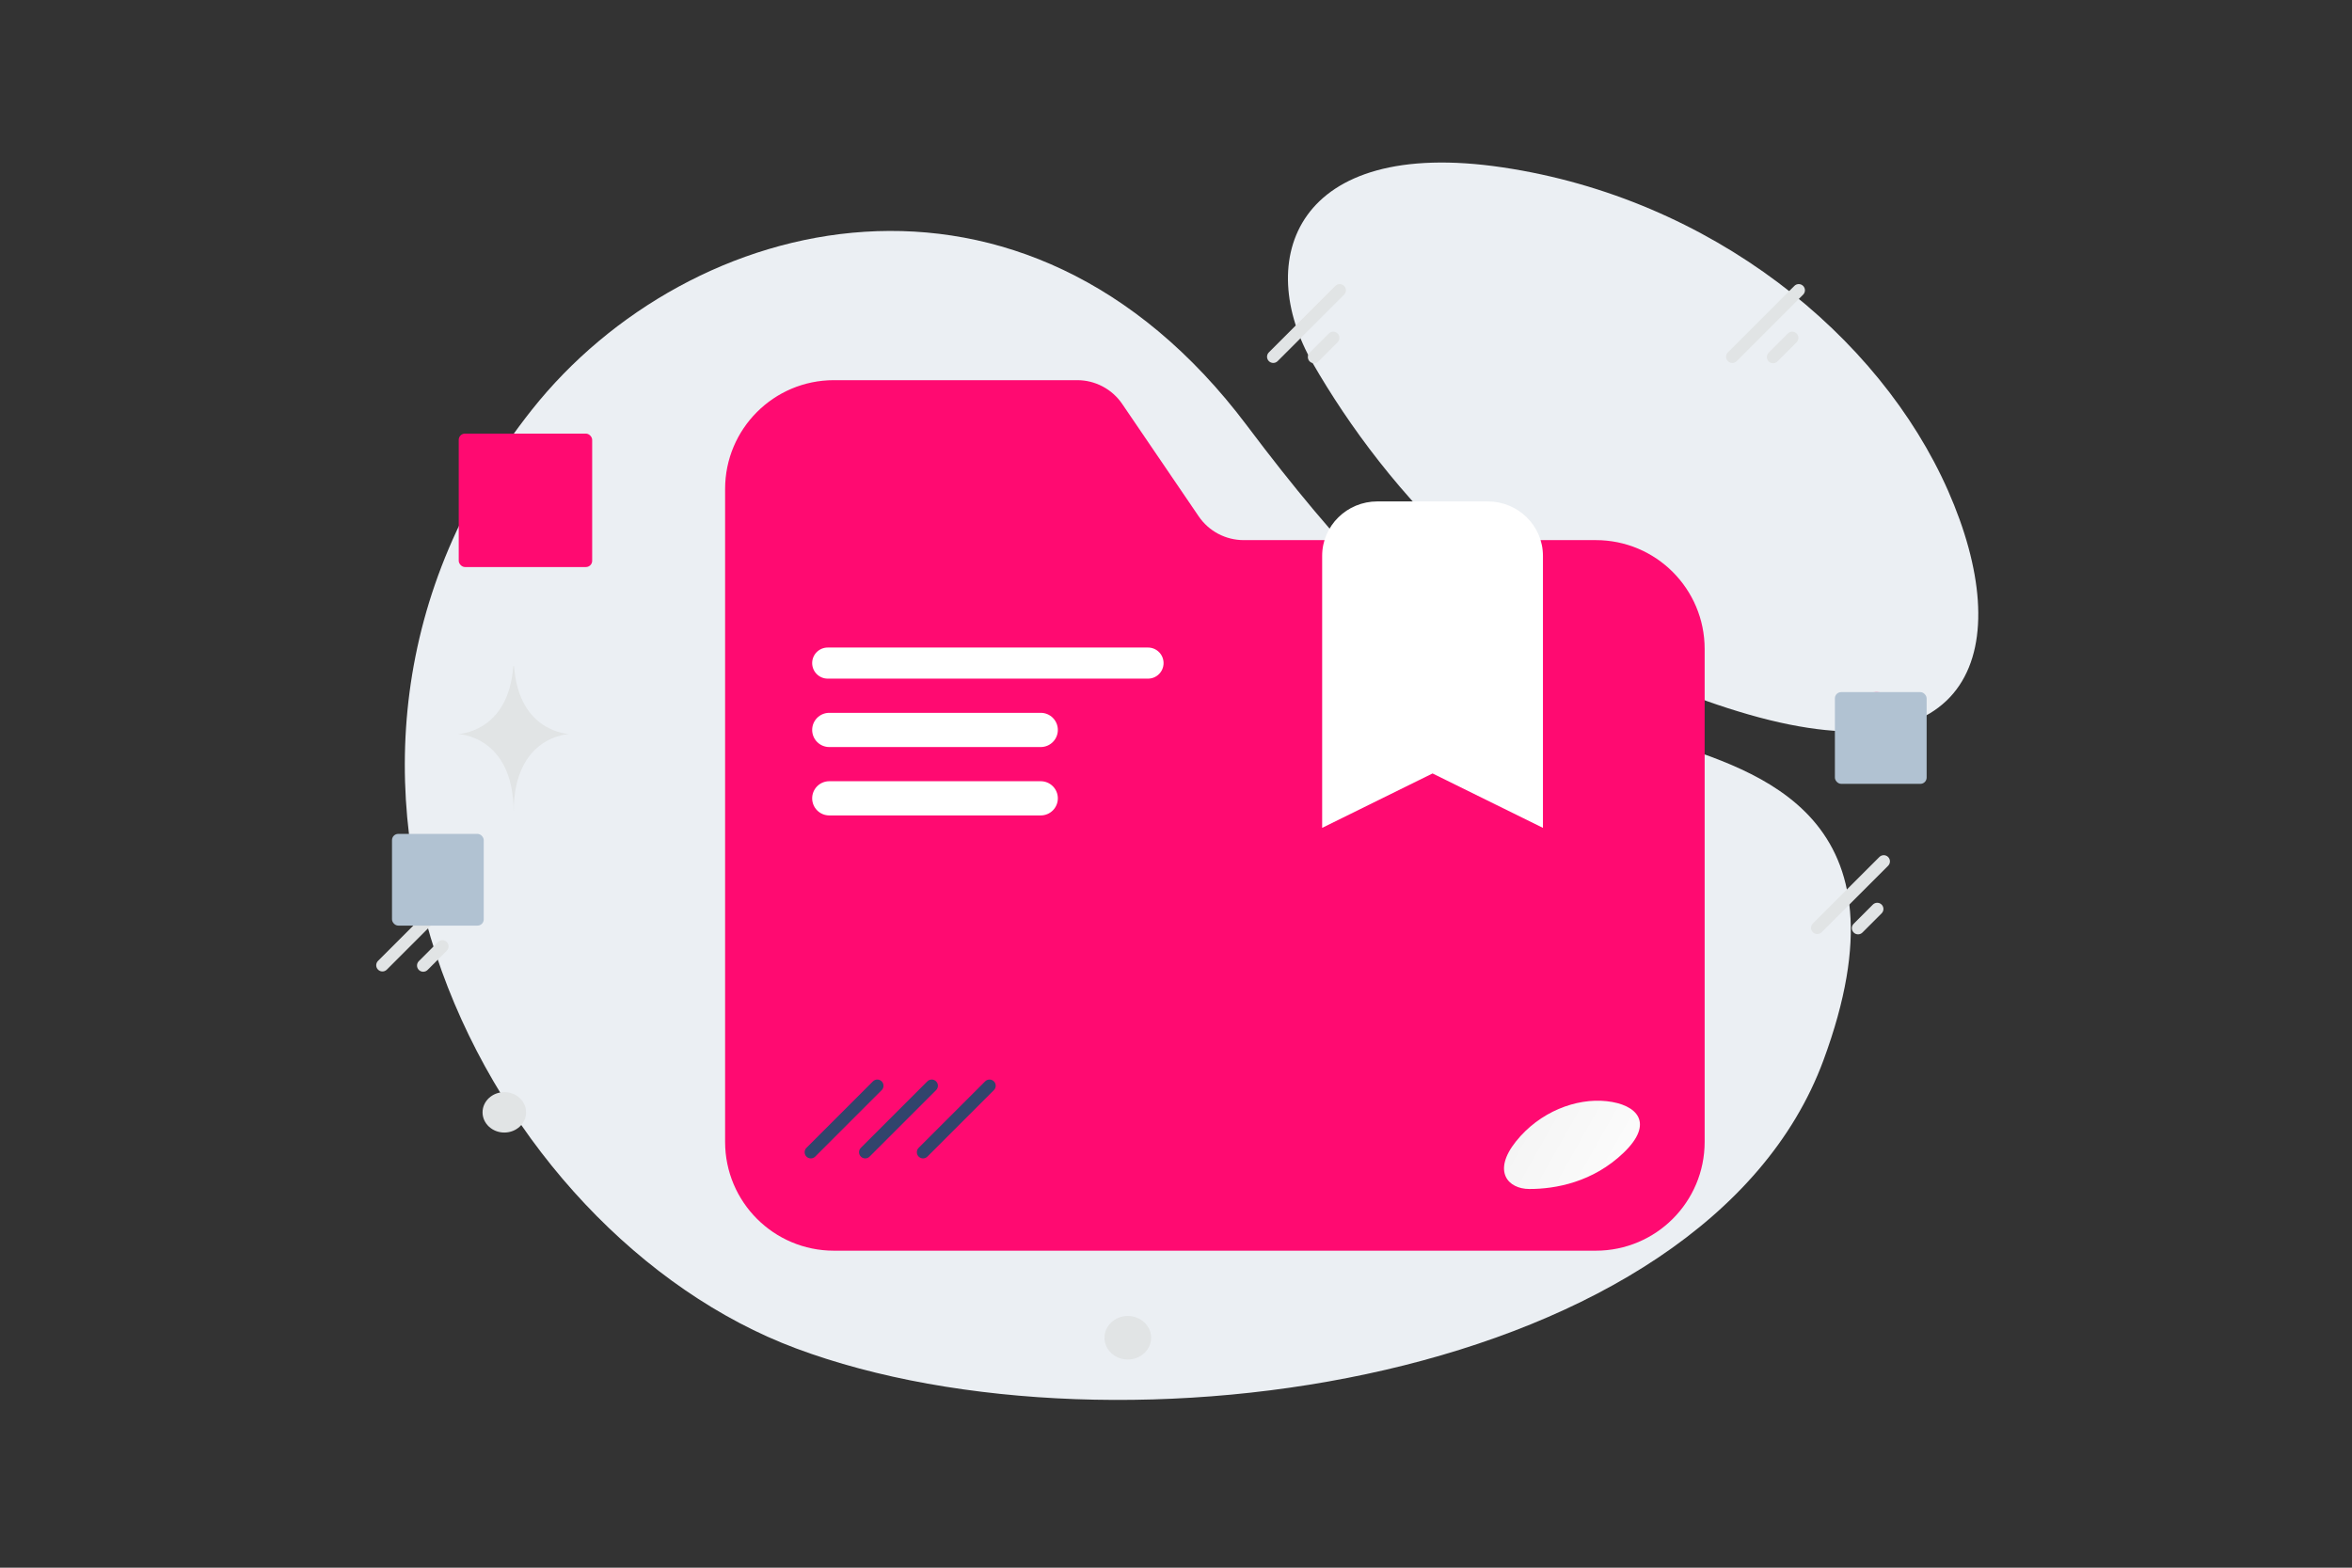 <svg width="282" height="188" viewBox="0 0 282 188" fill="none" xmlns="http://www.w3.org/2000/svg">
    <rect x="0" y="0" width="282" height="188" fill="#333333" stroke="none"/>
    <g clip-path="url(#clip0_914_5342)">
        <path d="M63.776 49.132C82.639 25.34 122.722 15.386 149.518 51.051C172.247 81.303 182.15 83.033 199.425 88.789C210.833 92.591 229.499 97.742 218.622 127.167C204.386 165.679 133.959 176.081 95.451 161.706C58.627 147.961 29.543 92.305 63.776 49.132Z" fill="#EBEFF3"/>
        <path d="M157.395 43.558C166.04 58.549 182.413 77.856 209.672 85.689C236.931 93.517 241.786 77.485 233.569 58.847C225.353 40.21 205.189 23.802 180.172 20.074C155.154 16.345 150.299 31.254 157.395 43.558Z" fill="#EBEFF3"/>
        <path fill-rule="evenodd" clip-rule="evenodd" d="M184.809 64.772H191.334C198.544 64.772 204.384 70.619 204.384 77.822V136.936C204.384 144.145 198.544 149.985 191.334 149.985H99.988C92.778 149.985 86.939 144.145 86.939 136.936V58.639C86.939 51.429 92.778 45.59 99.988 45.59H129.16C130.223 45.59 131.269 45.85 132.208 46.347C133.148 46.844 133.951 47.563 134.549 48.441L143.717 61.914C144.315 62.795 145.119 63.516 146.06 64.014C147 64.512 148.049 64.772 149.113 64.772H158.711" fill="#FF0A71"/>
        <path fill-rule="evenodd" clip-rule="evenodd" d="M178.378 60.131H165.142C161.489 60.131 158.524 63.054 158.524 66.655V99.279L171.76 92.754L184.996 99.279V66.655C184.996 63.054 182.031 60.131 178.378 60.131Z" fill="white"/>
        <path d="M228.073 84.535L227.631 84.093C226.175 82.637 223.815 82.637 222.359 84.093L221.917 84.535C220.461 85.991 220.461 88.351 221.917 89.807L222.359 90.249C223.815 91.705 226.175 91.705 227.631 90.249L228.073 89.807C229.529 88.351 229.529 85.991 228.073 84.535Z" fill="#FF0A71"/>
        <path d="M61.636 79.892H61.538C60.961 87.905 54.875 88.028 54.875 88.028C54.875 88.028 61.586 88.156 61.586 97.415C61.586 88.156 68.297 88.028 68.297 88.028C68.297 88.028 62.213 87.905 61.636 79.892Z" fill="#E1E4E5"/>
        <path d="M137.645 77.654H99.243C98.213 77.654 97.378 78.489 97.378 79.519C97.378 80.548 98.213 81.383 99.243 81.383H137.645C138.675 81.383 139.509 80.548 139.509 79.519C139.509 78.489 138.675 77.654 137.645 77.654Z" fill="white"/>
        <path d="M124.782 85.484H99.429C98.297 85.484 97.378 86.403 97.378 87.535C97.378 88.668 98.297 89.586 99.429 89.586H124.782C125.915 89.586 126.833 88.668 126.833 87.535C126.833 86.403 125.915 85.484 124.782 85.484Z" fill="white"/>
        <path d="M124.782 93.686H99.429C98.297 93.686 97.378 94.605 97.378 95.737C97.378 96.87 98.297 97.788 99.429 97.788H124.782C125.915 97.788 126.833 96.87 126.833 95.737C126.833 94.605 125.915 93.686 124.782 93.686Z" fill="white"/>
        <path d="M104.663 129.679L96.692 137.65C96.401 137.94 96.401 138.411 96.692 138.701C96.982 138.992 97.452 138.992 97.743 138.701L105.714 130.73C106.004 130.44 106.004 129.969 105.714 129.679C105.424 129.388 104.953 129.388 104.663 129.679Z" fill="#31446C"/>
        <path d="M111.186 129.679L103.214 137.65C102.924 137.94 102.924 138.411 103.214 138.701C103.504 138.992 103.975 138.992 104.265 138.701L112.237 130.73C112.527 130.44 112.527 129.969 112.237 129.679C111.946 129.388 111.476 129.388 111.186 129.679Z" fill="#31446C"/>
        <path d="M118.116 129.679L110.145 137.65C109.854 137.94 109.854 138.411 110.145 138.701C110.435 138.992 110.906 138.992 111.196 138.701L119.167 130.73C119.458 130.44 119.458 129.969 119.167 129.679C118.877 129.388 118.406 129.388 118.116 129.679Z" fill="#31446C"/>
        <path d="M53.297 107.258L45.326 115.229C45.035 115.52 45.035 115.99 45.326 116.28C45.616 116.571 46.086 116.571 46.377 116.28L54.348 108.309C54.638 108.019 54.638 107.548 54.348 107.258C54.058 106.968 53.587 106.968 53.297 107.258Z" fill="#E1E4E5"/>
        <path d="M160.105 34.285L152.134 42.257C151.843 42.547 151.843 43.017 152.134 43.308C152.424 43.598 152.895 43.598 153.185 43.308L161.156 35.336C161.447 35.046 161.447 34.575 161.156 34.285C160.866 33.995 160.395 33.995 160.105 34.285Z" fill="#E1E4E5"/>
        <path d="M225.332 102.773L217.36 110.745C217.07 111.035 217.07 111.506 217.36 111.796C217.651 112.086 218.121 112.086 218.411 111.796L226.383 103.825C226.673 103.534 226.673 103.064 226.383 102.773C226.093 102.483 225.622 102.483 225.332 102.773Z" fill="#E1E4E5"/>
        <path d="M215.14 34.285L207.169 42.257C206.879 42.547 206.879 43.017 207.169 43.308C207.459 43.598 207.93 43.598 208.22 43.308L216.191 35.336C216.482 35.046 216.482 34.575 216.191 34.285C215.901 33.995 215.431 33.995 215.14 34.285Z" fill="#E1E4E5"/>
        <path d="M52.516 112.965L50.217 115.264C49.927 115.554 49.927 116.024 50.217 116.315C50.508 116.605 50.978 116.605 51.269 116.315L53.567 114.016C53.858 113.725 53.858 113.255 53.567 112.965C53.277 112.674 52.807 112.674 52.516 112.965Z" fill="#E1E4E5"/>
        <path d="M159.325 39.993L157.026 42.292C156.736 42.582 156.736 43.053 157.026 43.343C157.316 43.633 157.787 43.633 158.077 43.343L160.376 41.044C160.666 40.754 160.666 40.283 160.376 39.993C160.086 39.703 159.615 39.703 159.325 39.993Z" fill="#E1E4E5"/>
        <path d="M224.552 108.48L222.253 110.779C221.963 111.069 221.963 111.54 222.253 111.83C222.543 112.12 223.014 112.12 223.304 111.83L225.603 109.531C225.893 109.241 225.893 108.77 225.603 108.48C225.313 108.19 224.842 108.19 224.552 108.48Z" fill="#E1E4E5"/>
        <path d="M214.36 39.993L212.061 42.292C211.771 42.582 211.771 43.053 212.061 43.343C212.351 43.633 212.822 43.633 213.112 43.343L215.411 41.044C215.701 40.754 215.701 40.283 215.411 39.993C215.121 39.703 214.65 39.703 214.36 39.993Z" fill="#E1E4E5"/>
        <path d="M183.368 142.586C186.497 142.59 190.999 141.776 194.687 138.221C198.375 134.666 196.302 132.457 192.641 132.056C188.98 131.656 184.589 133.325 181.746 136.901C178.903 140.476 180.8 142.584 183.368 142.586Z" fill="url(#paint0_linear_914_5342)"/>
        <path d="M180.627 46.751C185.756 49.937 193.231 47.187 193.231 47.187C193.231 47.187 192.386 39.271 187.254 36.088C182.125 32.901 174.653 35.648 174.653 35.648C174.653 35.648 175.498 43.564 180.627 46.751Z" fill="#EBEFF3"/>
        <path d="M135.221 163.035C136.766 163.035 138.018 161.867 138.018 160.425C138.018 158.984 136.766 157.815 135.221 157.815C133.677 157.815 132.425 158.984 132.425 160.425C132.425 161.867 133.677 163.035 135.221 163.035Z" fill="#E1E4E5"/>
        <path d="M60.467 135.817C61.908 135.817 63.077 134.732 63.077 133.394C63.077 132.056 61.908 130.971 60.467 130.971C59.026 130.971 57.857 132.056 57.857 133.394C57.857 134.732 59.026 135.817 60.467 135.817Z" fill="#E1E4E5"/>
        <rect x="220" y="83" width="11" height="11" rx="0.75" fill="#B1C2D2"/>
        <rect x="47" y="100" width="11" height="11" rx="0.75" fill="#B1C2D2"/>
        <rect x="55" y="52" width="16" height="16" rx="0.75" fill="#FF0A71"/>
    </g>
    <defs>
        <linearGradient id="paint0_linear_914_5342" x1="199.905" y1="143.756" x2="171.442" y2="127.686" gradientUnits="userSpaceOnUse">
            <stop stop-color="white"/>
            <stop offset="1" stop-color="#EEEEEE"/>
        </linearGradient>
        <clipPath id="clip0_914_5342">
            <rect width="282" height="188" fill="white"/>
        </clipPath>
    </defs>
</svg>

